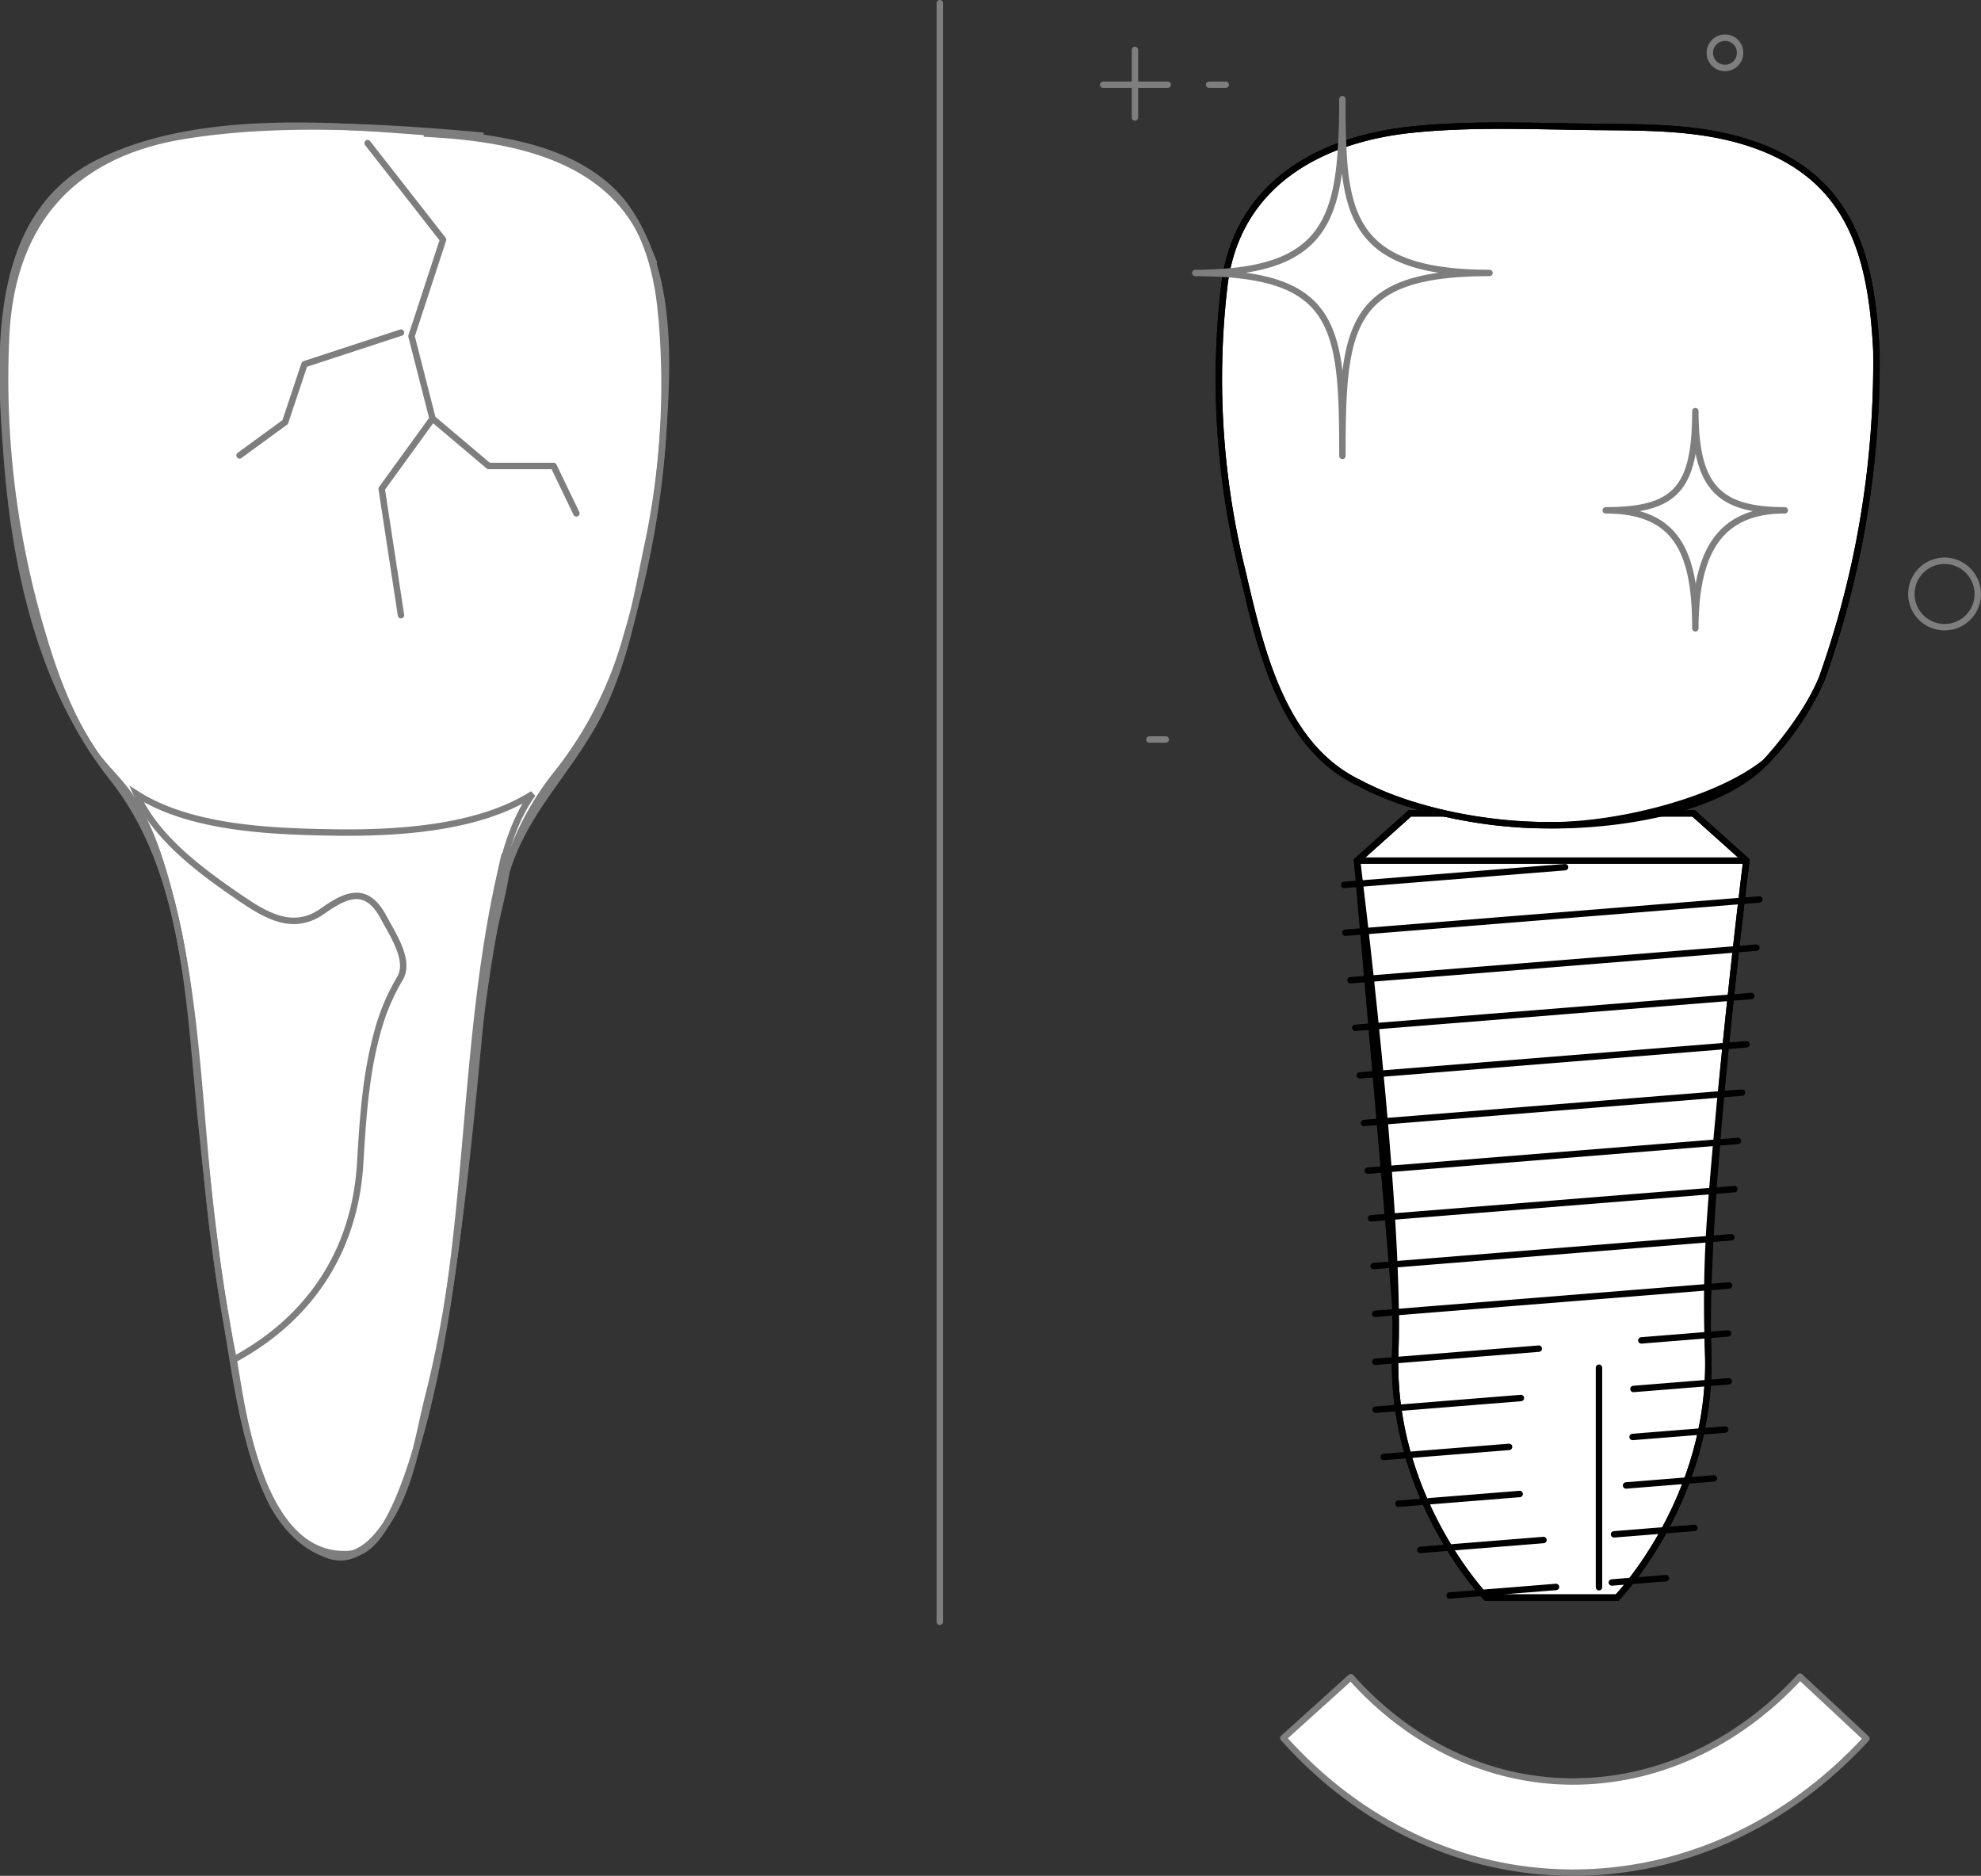 <svg xmlns="http://www.w3.org/2000/svg" width="308.667" height="292.223" viewBox="0 0 308.667 292.223">
  <rect x="0" y="0" width="308.667" height="292.223" fill="#333333" stroke="none"/>
  <g id="Gruppe_869" data-name="Gruppe 869" transform="translate(-204.833 -1146.619)">
    <g id="Icn_Tooth_And_Implant_1" data-name="Icn Tooth And Implant 1" transform="translate(205.251 1147.119)">
      <line id="Divider" y2="252.138" transform="translate(146.017 0)" fill="none" stroke="#7e7e7e" stroke-linecap="round" stroke-linejoin="round" stroke-width="1"/>
      <g id="Bad" transform="translate(0 19.079)">
        <path id="Bg" d="M607.208,664.8c-5.678-13.912-21.334-16.67-34.71-17.325,3.087.113,6.194.335,9.281.335-15.09-1.364-32.065-2.428-46.965.071-17.106,2.873-26.357,13.42-27.368,30.591a138.524,138.524,0,0,0,5.4,46.167c1.9,6.553,4.276,13.219,8.074,18.938,1.669,2.514,3.961,4.463,5.669,6.929,2.956,4.282,4.67,9.385,6.019,14.363,4.851,17.729,4.81,36.264,7.134,54.378a270.179,270.179,0,0,0,5.133,28.436c1.622,6.784,4.48,17.177,11.837,20.863,19.072,9.551,23.573-78.752,25.444-90.719.774-4.967,2.2-9.72,3.09-14.639-.353-.08-.5.184-.451.789a45.372,45.372,0,0,1,8.721-17.177,59.723,59.723,0,0,0,10.532-20.922,140.5,140.5,0,0,0,5.7-31.152c.658-9.767,1.236-20.694-2.535-29.927C606.093,662.071,610.229,672.2,607.208,664.8Z" transform="translate(-506.877 -646.243)" fill="#fff" stroke="#7e7e7e" stroke-width="1"/>
        <path id="Bg-2" data-name="Bg" d="M570.715,694.436c-4.984,22.5-4.753,46.417-8.545,69.3-1.726,10.411-6.879,35.167-14.271,36.044-14.974,1.779-17.5-24.584-18.615-30.2C541.351,763.086,548.2,752.429,549,739c.4-6.7.824-13.477,2.562-19.985a33.17,33.17,0,0,1,3.609-8.789c1.69-2.761-1.011-6.728-2.5-9.524-2.594-4.857-5.6-3.8-9.488-1.035-4.652,3.315-8.9.706-13.13-2.191-5.868-4.021-12.975-9.236-15.911-16.035,8.344,5.343,20.8,5.841,30.431,6,9.883.166,22.781-.531,31.318-6-2.722,3.712-4.19,8.578-5.174,13C570.247,696.55,572.616,685.891,570.715,694.436Z" transform="translate(-493.299 -577.342)" fill="#fff" stroke="#7e7e7e" stroke-width="1"/>
        <path id="Path" d="M609.835,676.852c-.077-.774-.113-1.165-.154-1.518-.608-6.7-2.811-14.944-8.726-19.855-6.348-5.269-14.357-6.716-22.28-7.706-17.654-1.34-40.02-3.819-56.409,4.193-17.059,8.341-15.742,30.108-14.485,46.345,1.358,17.539,5.456,35.718,16.525,49.749,11.757,14.906,11.89,36.053,13.815,54.25,1.032,9.726,2.007,19.44,3.653,29.085,1.6,9.364,2.882,20.409,7.063,29.023,2.95,6.084,10.3,12.5,16.293,5.948,5.524-6.01,6.488-15.125,8.454-22.713,4.208-16.821,5.382-34.476,7.268-51.659a252.059,252.059,0,0,1,4.116-27.033c2.257-10.188,8.646-15.979,13.773-24.661,4.931-8.347,6.755-18.39,8.694-27.846a120.711,120.711,0,0,0,2.4-35.6C609.832,676.822,610.22,680.911,609.835,676.852Zm-45.859-27.8,11.754,15.033-4.919,15.036,3.28,12.845L566.164,702.9l3.007,19.683M544.021,697.7l7.107-5.192,3.007-9.02,15.036-4.922m4.919,13.393,8.747,7.383h10.114l3.552,7.38" transform="translate(-507.111 -646.331)" fill="none" stroke="#7e7e7e" stroke-linecap="round" stroke-linejoin="round" stroke-width="1"/>
      </g>
      <g id="Implant" transform="translate(189.461 19.071)">
        <g id="Implant-2" data-name="Implant" transform="translate(19.548 107.133)">
          <path id="Bg-3" data-name="Bg" d="M638.184,696.1v0c.46-3.905.759-6.268.759-6.268l-8.222-7.368H586.5l-8.22,7.368s5.984,68.015,6.01,70.342h0c.027,2.236.012,4.326-.056,6.191-.851,22.675,14.17,38.265,14.17,38.265h20.409s15.024-15.591,14.173-38.265a192.349,192.349,0,0,1,.362-21.5C634.833,724.677,638.024,697.445,638.184,696.1Z" transform="translate(-576.26 -682.459)" fill="#fff" stroke="#000" stroke-width="1"/>
          <path id="Path-2" data-name="Path" d="M577.6,693.608l34.437-2.767m-4.1,75.009q-12.743,1.023-25.482,2.046m41.459-3.33q6.756-.543,13.509-1.088m.113,7.46-14.847,1.192m-40.178,3.226q11.319-.9,22.636-1.815M579.35,715.87l3.176-.255,55.315-4.445,3.214-.255m-.75,7.523-3.232.261h-.006l-53.815,4.326-3.2.255m59.555,2.681-3.247.261-52.442,4.213-3.214.261m.584,7.425,3.232-.258,51.193-4.118,3.259-.258m-.56,7.511-3.273.267-50.108,4.024-3.232.255m.4,7.439,3.232-.261,49.242-3.959,3.265-.261m-55.49,11.923,3.193-.255,48.709-3.905,3.235-.261m4.264-52.623-3.191.261-56.907,4.563-3.146.255m63.7-12.584-2.784.219-58.594,4.711-3.125.249M610.62,802.972q-8.3.663-16.587,1.331m33.719-2.7q-4.216.338-8.433.673m12.872-8.5q-6.267.5-12.531,1m-10.989.884q-9.6.769-19.19,1.542m15.478-8.712q-9.443.761-18.885,1.518m49.15-3.947q-6.845.547-13.69,1.1m-37.767-4.442q9.772-.769,19.543-1.566m33.666-2.7q-7.214.569-14.423,1.153m-2.4,25.02s15.024-15.591,14.173-38.265,5.954-76.534,5.954-76.534l-8.222-7.368H587.842l-8.219,7.368s6.8,53.856,5.954,76.534,14.17,38.265,14.17,38.265Zm-2.835-35.81v34.2m-37.7-113.192h60.661" transform="translate(-577.6 -682.459)" fill="none" stroke="#000" stroke-linecap="round" stroke-linejoin="round" stroke-width="1"/>
        </g>
        <path id="Bg-4" data-name="Bg" d="M673.491,681.29c-.78-14.775-3.979-26.986-19.629-32.2-7.9-2.612-16.169-2.476-24.379-2.565-9.373-.1-19.039-.552-28.38.421-14.491,1.509-27.19,8.617-29.186,24.1a124.539,124.539,0,0,0,2.734,44.489c2.793,11.911,6.061,27.416,18.307,33.219,8.086,4.329,19.718,6.55,29.118,6.55,10.3.208,26.375-3.567,34.188-9.874,4.892-5.456,7.754-10.414,8.747-12.993a146.545,146.545,0,0,0,8.48-51.14C673.432,680.16,673.55,682.68,673.491,681.29Z" transform="translate(-571.007 -646.328)" fill="#fff" stroke="#000" stroke-width="1"/>
        <path id="Path-3" data-name="Path" d="M673.491,681.29c-.78-14.775-3.979-26.986-19.629-32.2-7.9-2.612-16.169-2.476-24.379-2.565-9.373-.1-19.039-.552-28.38.421-14.491,1.509-27.19,8.617-29.186,24.1a124.539,124.539,0,0,0,2.734,44.489c2.793,11.911,6.061,27.416,18.307,33.219,8.086,4.329,19.718,6.55,29.118,6.55,10.3.208,26.787-2.028,34.188-9.874a42.9,42.9,0,0,0,8.747-12.993,146.545,146.545,0,0,0,8.48-51.14C673.432,680.16,673.55,682.68,673.491,681.29Z" transform="translate(-571.007 -646.328)" fill="none" stroke="#000" stroke-linecap="round" stroke-linejoin="round" stroke-width="1"/>
      </g>
      <path id="_1" data-name="1" d="M592.79,657.691c-.089-2.019-.089-4.151-.089-6.4,0,2.31-.03,4.477-.148,6.494-.593,12.925-3.8,19.778-19.718,20.489-.949.056-1.987.086-3.054.086,1.067,0,2.075.03,3.024.059,19.244.774,19.9,9.224,19.9,28.439,0-20.374.949-28.5,22.921-28.5C596.022,678.355,593.175,670.705,592.79,657.691ZM647.7,699.882c0,12.039-3.024,15.451-13.966,15.451,11.03,0,13.966,6.461,13.966,18.381,0-12.631,4.329-18.381,13.936-18.381C651.351,715.334,647.7,711.743,647.7,699.882Zm4.626-58.173a2.357,2.357,0,1,0,2.342,2.339A2.326,2.326,0,0,0,652.33,641.709Z" transform="translate(-383.958 -636.335)" fill="none" stroke="#7e7e7e" stroke-linecap="round" stroke-linejoin="round" stroke-width="1" fill-rule="evenodd"/>
      <path id="_2" data-name="2" d="M696.029,721.934a5.174,5.174,0,1,0,5.189,5.189A5.193,5.193,0,0,0,696.029,721.934ZM564.94,647.775h10.052m9.044,0h-2.58m-6.761,102h-2.55m-2.254-96.9V642.349" transform="translate(-393.469 -635.077)" fill="none" stroke="#7e7e7e" stroke-linecap="round" stroke-linejoin="round" stroke-width="1"/>
    </g>
    <path id="Pfad_565" data-name="Pfad 565" d="M622.009,762.114h-.491c-16.871-.14-32.731-7.588-44.658-20.968l10.515-9.484c9.242,10.375,21.41,16.144,34.258,16.253,13.235.1,25.925-5.7,35.731-16.338l10.351,9.654c-12.418,13.478-28.635,20.884-45.706,20.884" transform="translate(-172.066 676.228)" fill="#fff" stroke="#7e7e7e" stroke-linecap="round" stroke-linejoin="round" stroke-width="1"/>
  </g>
</svg>
